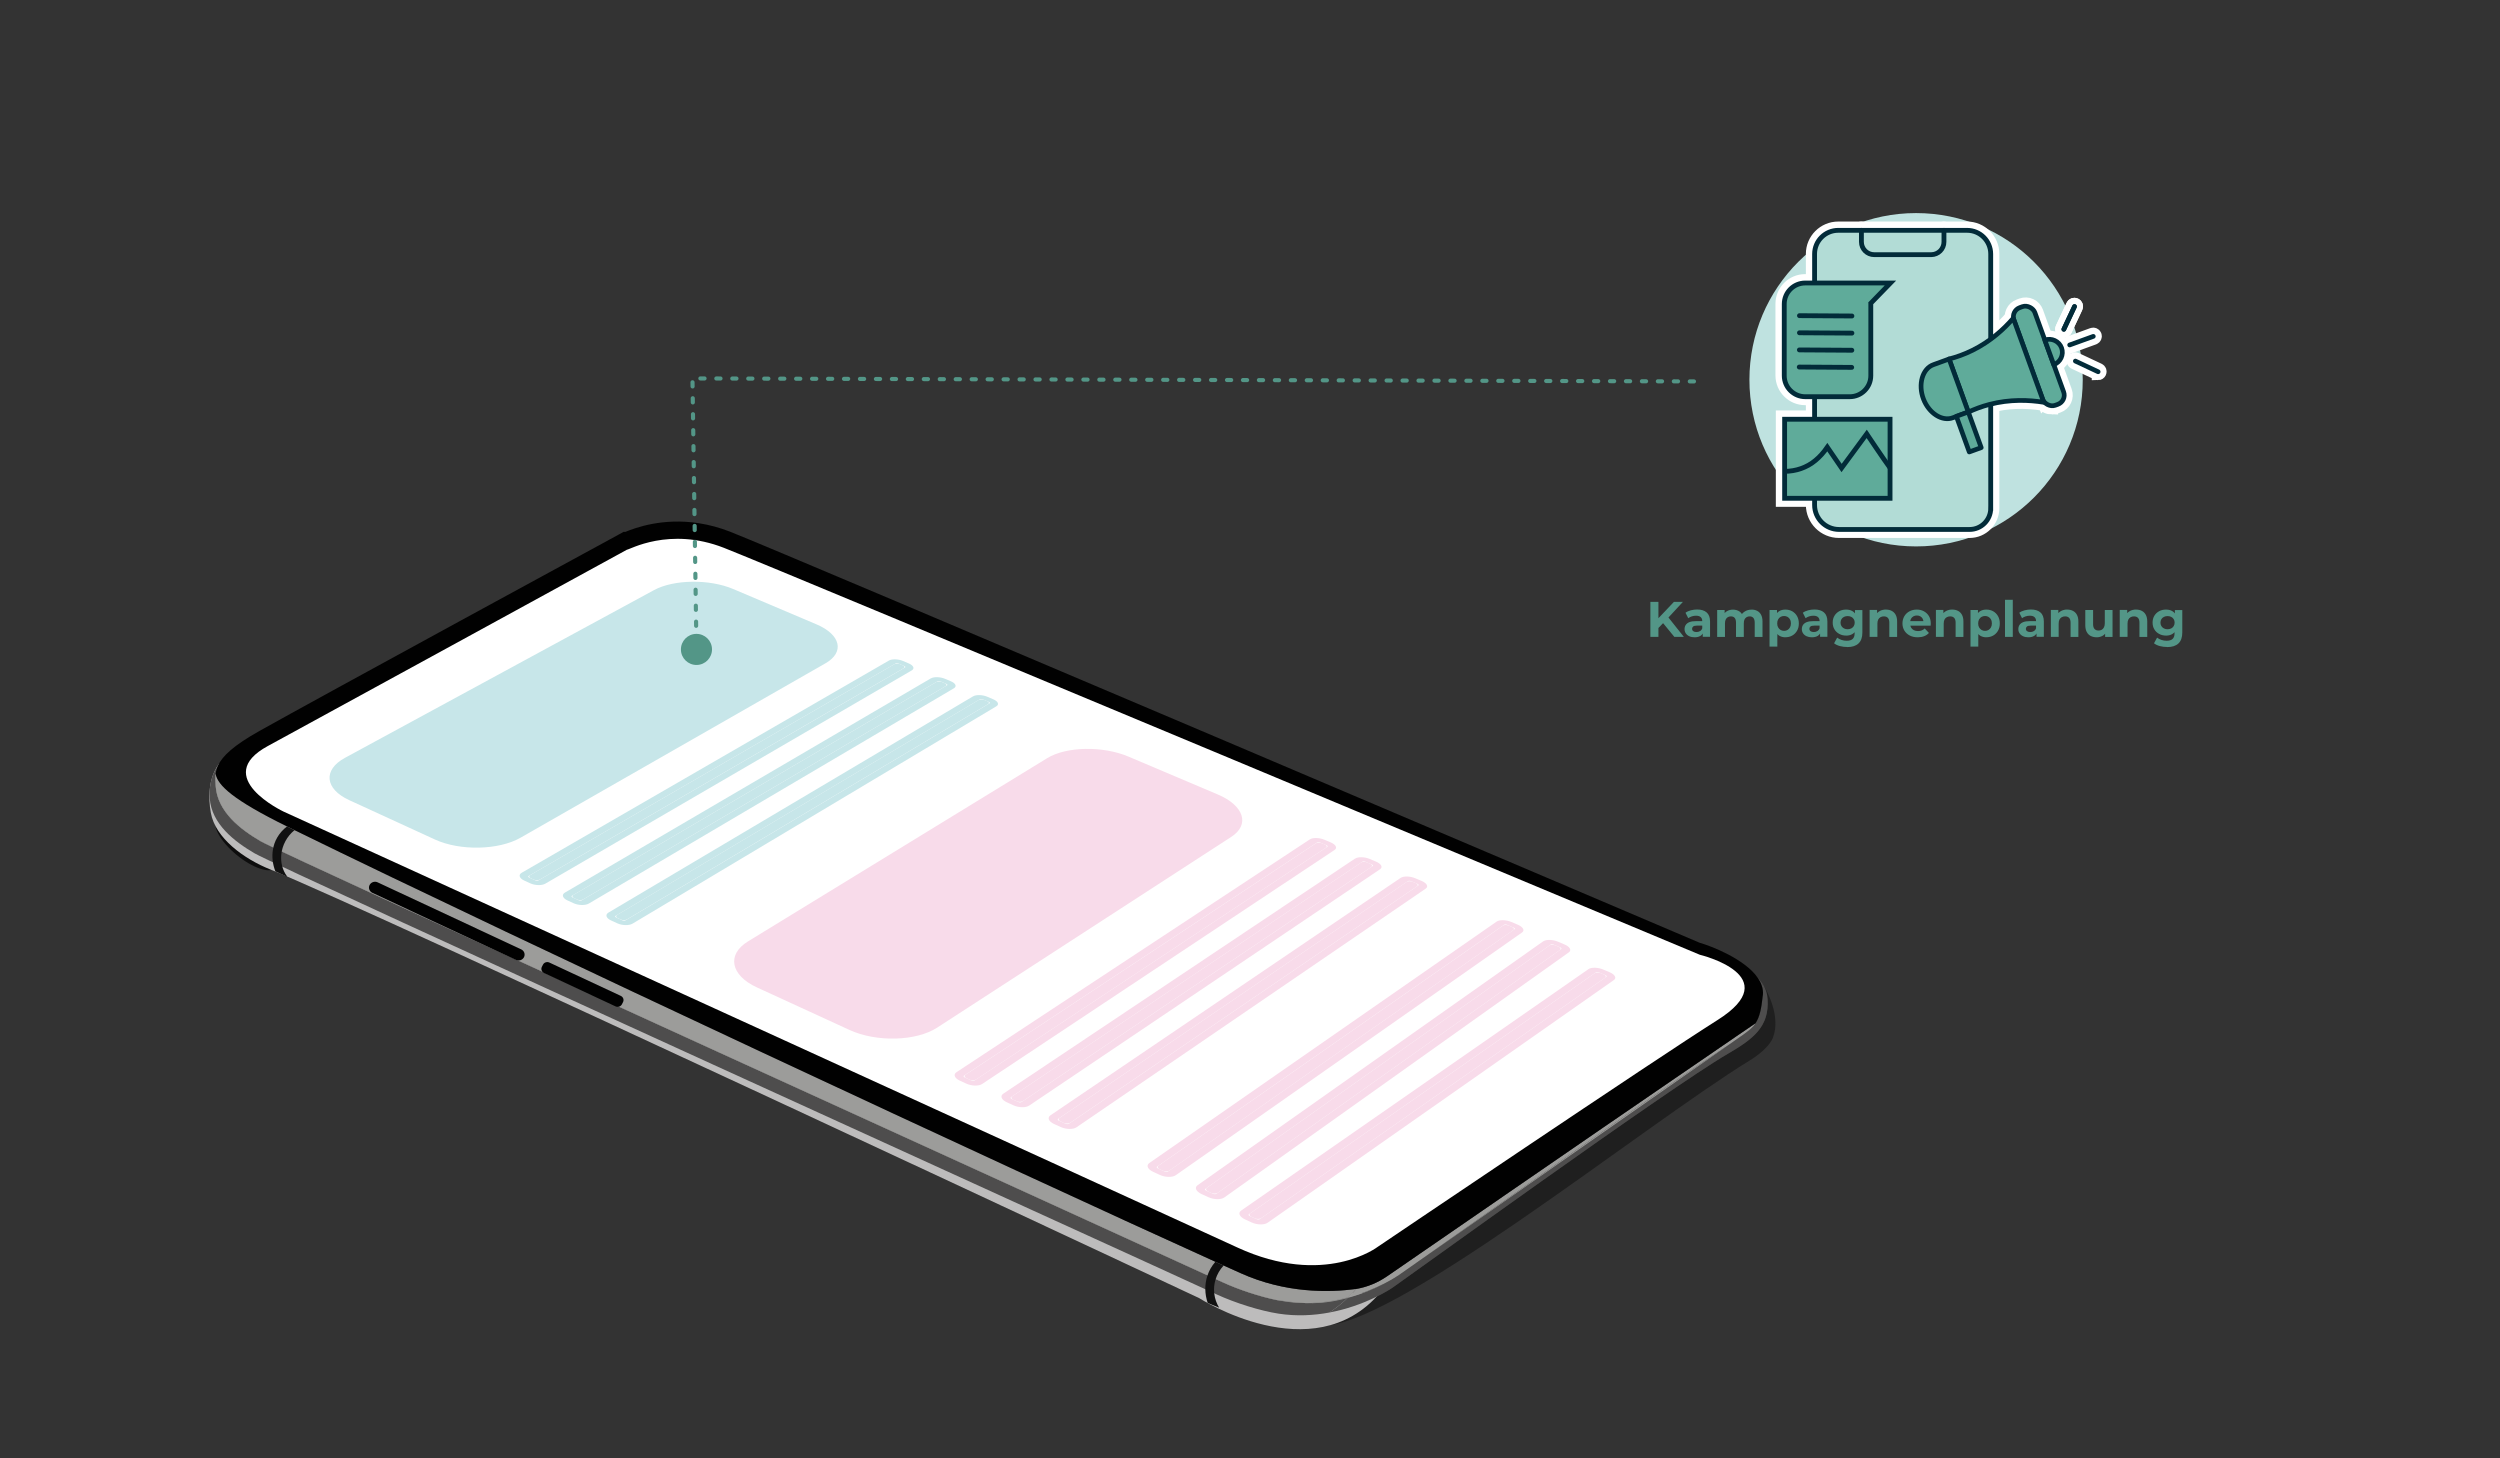 <?xml version="1.0" encoding="UTF-8"?><svg xmlns="http://www.w3.org/2000/svg" viewBox="0 0 600 350"><rect x="0" y="0" width="600" height="350" fill="#333333" stroke="none"/><defs><style>.cls-1{fill:#c7e6e9;}.cls-2,.cls-3,.cls-4,.cls-5,.cls-6,.cls-7,.cls-8{stroke-miterlimit:10;}.cls-2,.cls-5,.cls-6,.cls-9{fill:#5fab9a;}.cls-2,.cls-7,.cls-8{stroke:#fff;stroke-width:3px;}.cls-10{fill:#4b494a;}.cls-11{fill:#fff;}.cls-12{fill:#bfe2e0;}.cls-13{fill:#1f1f1f;}.cls-14{stroke:#539687;stroke-dasharray:1 2.83;stroke-width:.99px;}.cls-14,.cls-3,.cls-4,.cls-6,.cls-9{stroke-linecap:round;}.cls-14,.cls-4{fill:none;}.cls-14,.cls-9{stroke-linejoin:round;}.cls-15{fill:#9c9c9a;}.cls-3,.cls-4,.cls-5,.cls-6{stroke-width:1.16px;}.cls-3,.cls-4,.cls-5,.cls-6,.cls-9{stroke:#022b39;}.cls-3,.cls-8{fill:#b2dcd6;}.cls-16{mix-blend-mode:screen;opacity:.74;}.cls-16,.cls-17{fill:#010101;}.cls-18{fill:#539687;}.cls-19{isolation:isolate;}.cls-20{fill:#4e4d4d;}.cls-9{stroke-width:1.13px;}.cls-21{fill:#111;}.cls-7{fill:#022b39;}.cls-22{fill:#bdbcbc;}.cls-23{fill:#f8dbea;}</style></defs><g class="cls-19"><g id="Ebene_2"><circle class="cls-12" cx="459.86" cy="91.14" r="40"/><path class="cls-18" d="M396.09,152.85v-8.4h1.93v8.4h-1.93ZM397.82,150.93l-.1-2.24,4.02-4.24h2.16l-3.61,3.9-1.1,1.15-1.37,1.43ZM401.84,152.85l-2.99-3.65,1.27-1.39,4,5.04h-2.28Z"/><path class="cls-18" d="M406.69,152.95c-.5,0-.92-.09-1.28-.26s-.64-.41-.83-.7-.29-.63-.29-1,.09-.71.28-1c.19-.29.49-.52.89-.68.41-.16.94-.24,1.61-.24h1.7v1.08h-1.51c-.44,0-.74.07-.91.22-.16.14-.25.32-.25.54,0,.24.09.43.28.57.19.14.44.21.76.21s.61-.07.86-.22.43-.36.53-.66l.29.88c-.14.4-.38.71-.74.93-.36.22-.82.33-1.39.33ZM408.66,152.85v-1.26l-.12-.28v-2.26c0-.4-.12-.71-.37-.94-.24-.22-.62-.34-1.12-.34-.34,0-.68.05-1.01.16s-.62.25-.86.44l-.66-1.31c.35-.26.78-.45,1.27-.58s1-.2,1.51-.2c.98,0,1.75.23,2.29.7s.82,1.19.82,2.17v3.68h-1.75Z"/><path class="cls-18" d="M420.37,146.3c.51,0,.97.1,1.36.31.4.2.71.52.93.94.22.42.34.96.34,1.61v3.7h-1.87v-3.41c0-.52-.11-.9-.32-1.15s-.51-.37-.89-.37c-.28,0-.53.06-.74.19s-.38.31-.5.55-.17.56-.17.95v3.24h-1.87v-3.41c0-.52-.11-.9-.32-1.15s-.52-.37-.92-.37c-.27,0-.52.06-.73.19s-.38.31-.5.55-.18.56-.18.95v3.24h-1.87v-6.46h1.79v1.75l-.34-.5c.22-.44.53-.77.95-1s.88-.34,1.4-.34c.59,0,1.11.15,1.56.45.45.3.74.76.89,1.37l-.66-.18c.22-.5.56-.89,1.03-1.19.47-.3,1.02-.45,1.64-.45Z"/><path class="cls-18" d="M424.69,155.18v-8.78h1.79v1.32l-.04,1.92.12,1.91v3.64h-1.87ZM428.49,152.95c-.54,0-1.01-.12-1.42-.36-.41-.24-.73-.61-.95-1.1-.23-.49-.34-1.11-.34-1.87s.11-1.38.32-1.87c.22-.49.53-.85.94-1.09.41-.24.89-.36,1.45-.36.62,0,1.17.14,1.65.41.48.28.87.66,1.15,1.16s.43,1.08.43,1.75-.14,1.27-.43,1.76c-.28.49-.67.88-1.15,1.15-.48.28-1.03.41-1.65.41ZM428.18,151.41c.31,0,.59-.07.83-.22.24-.14.44-.35.59-.62.15-.27.22-.59.22-.95s-.07-.7-.22-.96c-.15-.26-.34-.47-.59-.61s-.52-.21-.83-.21-.59.07-.84.21-.45.34-.59.61c-.15.26-.22.58-.22.96s.07.69.22.95c.15.27.35.47.59.62.25.14.53.22.84.22Z"/><path class="cls-18" d="M434.85,152.95c-.5,0-.92-.09-1.29-.26-.36-.17-.64-.41-.83-.7-.2-.3-.29-.63-.29-1s.09-.71.28-1c.19-.29.49-.52.89-.68.41-.16.94-.24,1.61-.24h1.7v1.08h-1.51c-.44,0-.74.07-.91.22s-.25.32-.25.54c0,.24.1.43.28.57.19.14.44.21.76.21s.61-.07.86-.22.43-.36.54-.66l.29.88c-.14.4-.38.71-.74.93-.36.22-.82.33-1.39.33ZM436.82,152.85v-1.26l-.12-.28v-2.26c0-.4-.12-.71-.37-.94-.24-.22-.62-.34-1.12-.34-.34,0-.68.05-1.01.16s-.62.25-.86.44l-.66-1.31c.35-.26.78-.45,1.27-.58s1-.2,1.51-.2c.98,0,1.75.23,2.29.7.54.46.82,1.19.82,2.17v3.68h-1.75Z"/><path class="cls-18" d="M443.05,152.54c-.58,0-1.12-.13-1.61-.39-.49-.26-.88-.62-1.16-1.09-.29-.47-.43-1.01-.43-1.64s.14-1.18.43-1.65c.29-.47.68-.83,1.16-1.09.49-.26,1.02-.38,1.61-.38s1.05.11,1.46.33c.41.22.73.56.97,1.03.23.46.35,1.05.35,1.76s-.12,1.3-.35,1.76c-.23.46-.55.8-.97,1.03s-.9.34-1.46.34ZM443.35,155.28c-.61,0-1.19-.07-1.76-.22-.56-.15-1.03-.37-1.41-.67l.74-1.36c.28.23.63.41,1.04.55s.83.2,1.25.2c.66,0,1.14-.15,1.44-.44s.46-.74.46-1.32v-.96l.12-1.63-.04-1.64v-1.38h1.78v5.38c0,1.19-.31,2.07-.94,2.65s-1.52.86-2.69.86ZM443.43,151.02c.33,0,.62-.07.88-.2.26-.14.46-.32.6-.56s.22-.52.22-.83-.07-.6-.22-.83c-.14-.24-.34-.42-.6-.55-.26-.13-.55-.19-.88-.19s-.61.06-.87.19c-.26.13-.46.31-.61.55-.15.24-.22.51-.22.83s.07.59.22.83.35.43.61.56c.26.14.55.2.87.2Z"/><path class="cls-18" d="M452.64,146.3c.51,0,.97.1,1.37.31.4.2.72.52.95.94.23.42.35.96.35,1.61v3.7h-1.87v-3.41c0-.52-.11-.9-.34-1.15s-.55-.37-.97-.37c-.3,0-.56.06-.8.19-.24.13-.42.32-.55.56-.13.25-.2.58-.2.98v3.19h-1.87v-6.46h1.79v1.79l-.34-.54c.23-.43.56-.76,1-1,.43-.23.92-.35,1.48-.35Z"/><path class="cls-18" d="M460.26,152.95c-.74,0-1.38-.14-1.93-.43-.55-.29-.98-.68-1.28-1.18-.3-.5-.46-1.07-.46-1.71s.15-1.21.44-1.72c.29-.5.7-.9,1.22-1.18.52-.28,1.11-.43,1.77-.43s1.2.14,1.71.41.91.66,1.21,1.15c.3.5.44,1.09.44,1.79,0,.07,0,.15-.01.25,0,.09-.02.18-.02.26h-5.24v-1.09h4.26l-.73.32c0-.34-.06-.63-.19-.88-.14-.25-.32-.44-.56-.58-.24-.14-.52-.21-.84-.21s-.6.07-.85.21c-.24.14-.43.34-.57.59s-.2.55-.2.89v.29c0,.36.08.67.24.94.16.26.38.47.66.61.28.14.62.21,1.01.21.34,0,.63-.05.89-.16.26-.1.5-.26.71-.47l1,1.08c-.3.34-.67.59-1.12.77-.45.18-.96.27-1.55.27Z"/><path class="cls-18" d="M468.55,146.3c.51,0,.97.1,1.37.31.4.2.72.52.95.94.23.42.35.96.35,1.61v3.7h-1.87v-3.41c0-.52-.11-.9-.34-1.15s-.55-.37-.97-.37c-.3,0-.56.06-.8.19-.24.13-.42.32-.55.56-.13.25-.2.58-.2.98v3.19h-1.87v-6.46h1.79v1.79l-.34-.54c.23-.43.56-.76,1-1,.43-.23.92-.35,1.48-.35Z"/><path class="cls-18" d="M472.92,155.18v-8.78h1.79v1.32l-.04,1.92.12,1.91v3.64h-1.87ZM476.72,152.95c-.54,0-1.01-.12-1.42-.36-.41-.24-.73-.61-.95-1.1-.23-.49-.34-1.11-.34-1.87s.11-1.38.32-1.87c.22-.49.53-.85.94-1.09.41-.24.89-.36,1.45-.36.62,0,1.17.14,1.65.41.48.28.87.66,1.15,1.16s.43,1.08.43,1.75-.14,1.27-.43,1.76c-.28.49-.67.88-1.15,1.15-.48.28-1.03.41-1.65.41ZM476.41,151.41c.31,0,.59-.07.83-.22.24-.14.44-.35.59-.62.15-.27.22-.59.22-.95s-.07-.7-.22-.96c-.15-.26-.34-.47-.59-.61-.24-.14-.52-.21-.83-.21s-.59.07-.84.21-.45.34-.59.61-.22.58-.22.96.07.69.22.95.35.47.59.62c.25.14.53.22.84.22Z"/><path class="cls-18" d="M481.2,152.85v-8.9h1.87v8.9h-1.87Z"/><path class="cls-18" d="M486.8,152.95c-.5,0-.92-.09-1.28-.26-.36-.17-.64-.41-.83-.7-.2-.3-.29-.63-.29-1s.09-.71.28-1c.19-.29.49-.52.89-.68.41-.16.94-.24,1.61-.24h1.7v1.08h-1.51c-.44,0-.74.07-.91.22s-.25.32-.25.54c0,.24.09.43.28.57.19.14.44.21.76.21s.61-.07.86-.22.43-.36.53-.66l.29.88c-.14.4-.38.71-.74.93s-.82.33-1.39.33ZM488.77,152.85v-1.26l-.12-.28v-2.26c0-.4-.12-.71-.37-.94-.24-.22-.62-.34-1.12-.34-.34,0-.68.05-1.01.16s-.62.25-.86.44l-.66-1.31c.35-.26.78-.45,1.27-.58s1-.2,1.51-.2c.98,0,1.75.23,2.29.7s.82,1.19.82,2.17v3.68h-1.75Z"/><path class="cls-18" d="M496.14,146.3c.51,0,.97.1,1.37.31.4.2.72.52.95.94.23.42.35.96.35,1.61v3.7h-1.87v-3.41c0-.52-.11-.9-.34-1.15s-.55-.37-.97-.37c-.3,0-.56.06-.8.19-.24.13-.42.32-.55.56-.13.25-.2.58-.2.98v3.19h-1.87v-6.46h1.79v1.79l-.34-.54c.23-.43.56-.76,1-1,.43-.23.92-.35,1.48-.35Z"/><path class="cls-18" d="M503.23,152.95c-.54,0-1.02-.1-1.44-.31-.42-.21-.74-.53-.97-.96-.23-.43-.35-.98-.35-1.63v-3.65h1.87v3.36c0,.54.11.94.34,1.19s.55.38.97.38c.29,0,.54-.06.77-.19.22-.13.4-.32.53-.58.13-.26.2-.58.2-.96v-3.2h1.86v6.46h-1.78v-1.79l.32.53c-.22.45-.54.79-.96,1.01s-.87.34-1.37.34Z"/><path class="cls-18" d="M512.67,146.3c.51,0,.97.1,1.37.31.4.2.72.52.95.94.23.42.35.96.35,1.61v3.7h-1.87v-3.41c0-.52-.11-.9-.34-1.15s-.55-.37-.97-.37c-.3,0-.56.06-.8.19-.24.13-.42.32-.55.56-.13.25-.2.58-.2.98v3.19h-1.87v-6.46h1.79v1.79l-.34-.54c.23-.43.56-.76,1-1,.43-.23.92-.35,1.48-.35Z"/><path class="cls-18" d="M519.82,152.54c-.58,0-1.12-.13-1.61-.39-.49-.26-.88-.62-1.16-1.09-.29-.47-.43-1.01-.43-1.64s.14-1.18.43-1.65c.29-.47.68-.83,1.16-1.09.49-.26,1.02-.38,1.61-.38s1.05.11,1.46.33c.41.22.73.56.97,1.03.23.46.35,1.05.35,1.76s-.12,1.3-.35,1.76c-.23.46-.55.8-.97,1.03s-.9.34-1.46.34ZM520.13,155.28c-.61,0-1.19-.07-1.76-.22-.56-.15-1.03-.37-1.41-.67l.74-1.36c.28.23.63.41,1.04.55s.83.2,1.25.2c.66,0,1.14-.15,1.44-.44s.46-.74.46-1.32v-.96l.12-1.63-.04-1.64v-1.38h1.78v5.38c0,1.19-.31,2.07-.94,2.65s-1.52.86-2.69.86ZM520.21,151.02c.33,0,.62-.07.88-.2.26-.14.46-.32.6-.56s.22-.52.22-.83-.07-.6-.22-.83c-.14-.24-.34-.42-.6-.55-.26-.13-.55-.19-.88-.19s-.61.06-.87.19c-.26.13-.46.31-.61.55-.15.24-.22.51-.22.83s.07.59.22.83.35.43.61.56c.26.14.55.2.87.2Z"/><path class="cls-16" d="M56.75,205.15c3.91,3.23,8.16,4.63,9.49,3.12,1.33-1.5-.77-5.34-4.68-8.57-3.91-3.23-8.16-4.63-9.49-3.12-1.33,1.5.77,5.34,4.68,8.57Z"/><path class="cls-13" d="M420.81,246.3c.12-.14.24-.3.35-.46l-.18.27c-.05.06-.11.13-.17.19Z"/><path class="cls-13" d="M423.07,238.88c-.34,3.23-.75,5.16-1.72,6.67h0s0,.01,0,.01c-.02.01-.05.03-.11.08-.05.03-.11.08-.19.13-.02.01-.03.03-.06.03-.03.03-.08.06-.12.09-.05.03-.12.08-.18.12-.03.03-.08.05-.11.08-.06.05-.13.09-.21.14-.74.5-1.92,1.3-3.63,2.47-.09.06-.19.13-.28.2-.02.01-.05.02-.06.04-.2.13-.4.27-.62.42-.6.42-1.27.87-1.98,1.36-.29.2-.59.4-.9.61-.27.19-.55.38-.83.57-.23.16-.46.32-.71.49-2.58,1.76-5.74,3.93-9.56,6.54-.22.16-.45.31-.67.46-3.19,2.19-6.83,4.69-10.98,7.53-1.1.76-2.23,1.54-3.41,2.34-.02.02-.05.03-.08.05-.58.4-1.17.8-1.78,1.22-6.76,4.64-14.65,10.07-23.83,16.39-.63.43-1.27.87-1.91,1.32-5.67,3.9-11.81,8.13-18.46,12.71-.95.66-1.92,1.33-2.9,2-1.61,1.11-3.26,2.25-4.94,3.4-.02.01-.03.02-.05.03-2.18,1.49-4.66,2.51-7.27,2.96.7-.8,1.44-1.69,2.2-2.7,12.91-17.12,89.43-66.55,95.06-70.18.27.78.39,1.59.3,2.42Z"/><path class="cls-13" d="M423.23,236.45c-.04-.06-.08-.13-.12-.2.02.03.06.09.12.2Z"/><path class="cls-13" d="M425.56,248.91c-.8,2.23-3.74,4.46-5.59,5.58-25.76,15.8-87.93,66.07-103.43,63.53-.52-1.3.45-1.68,2.49-3.01,8.39-1.57,14.44-5.43,15.32-6.07,2.49-1.68,65.88-47.61,80.36-56.05,6.14-3.58,9.94-6.5,9.52-13.08-.08-1.26-.43-2.35-.97-3.31.8,1.31,4.13,7.29,2.3,12.41Z"/><path class="cls-22" d="M52.6,183.31s-3.44,3.67-2,11.77c1.07,6.04,7.89,11.04,14.25,13.58,22.86,9.12,222.94,102.88,222.94,102.88,0,0,27.26,17.55,43.32-1.16l-17.23-.18s-3.83,1.04-9.42-.48c-5.59-1.52-251.87-126.42-251.87-126.42Z"/><path class="cls-20" d="M420.81,246.3c.06-.06.12-.12.17-.19l.18-.27c-.11.16-.23.31-.35.46ZM423.1,236.24c-.35-.56-.77-1.08-1.24-1.54-4.24-4.2-12.88-4.8-15.37-5.5-12.17-5.18-219.69-93.56-232.66-98.65-2.51-.98-5.07-1.67-7.62-2.07-8.6-1.32-15.08,1.09-17.61,2.12l-.32-.05-1.23.67c-.72.4-71.27,43.12-86.18,47.12-4.36,1.17-6.98,3.15-8.52,5.34-1.9,2.7-2.16,5.72-2.01,7.92.43,6.15,5.94,10.39,10.78,13.21,5.88,3.43,210.31,96.35,230.81,105.82,4.52,2.09,10.53,3.97,14.94,4.65,4.35.67,8.48.42,12.17-.27,1.19-.78,2.73-1.87,4.56-3.65-3.05.82-6.52,1.39-10.24,1.38h-.02c-2.46-.13-4.79-.41-6.77-.7,0,0-.01,0-.02,0-4.15-.84-9.25-2.51-13.19-4.33-20.51-9.47-224.93-102.39-230.81-105.82-4.84-2.82-10.35-7.06-10.78-13.2-.07-1.02-.14-1.98-.02-2.95.54,2.78,4.2,6.24,17.14,12.61.09.04.17.09.26.13.51.25,1.03.5,1.55.76,55.21,27.03,171.02,80.98,221,103.59.67.31,1.33.6,1.98.9,1.44.64,2.81,1.26,4.11,1.85,10.7,4.81,21.1,4.66,27.73,3.77,2.61-.45,5.09-1.47,7.27-2.96.02,0,.03-.02.05-.03,1.68-1.16,3.33-2.29,4.94-3.4.98-.68,1.94-1.34,2.9-2,6.65-4.58,12.79-8.81,18.46-12.71.64-.45,1.28-.89,1.91-1.32,9.18-6.32,17.08-11.75,23.83-16.39.6-.42,1.19-.82,1.78-1.22.03-.02.05-.03.08-.05,1.17-.8,2.31-1.59,3.41-2.34,4.14-2.84,7.78-5.34,10.98-7.53.22-.15.45-.3.67-.46,3.82-2.62,6.98-4.78,9.56-6.54.24-.17.48-.33.71-.49.28-.19.56-.38.83-.57.31-.21.61-.42.9-.61.72-.49,1.38-.94,1.98-1.36.21-.14.42-.28.62-.42.02-.02.04-.03.06-.04.09-.07.19-.13.28-.2,1.71-1.17,2.89-1.97,3.63-2.47.08-.05.14-.1.21-.14.03-.02.08-.05.11-.08.06-.04.13-.09.18-.12.05-.03.09-.06.12-.09.02,0,.04-.02.06-.03.08-.05.14-.09.19-.13.06-.04.09-.06.11-.08,0,0,0,0,0,0h0c.97-1.52,1.38-3.44,1.72-6.68.09-.84-.03-1.65-.3-2.42.22-.14.33-.21.33-.21Z"/><path class="cls-10" d="M325.52,309.34c-.67.76-1.31,1.43-1.93,2.02-3.05.82-6.52,1.39-10.24,1.38h-.02c-2.46-.13-4.79-.41-6.77-.7,0,0-.01,0-.02,0-4.15-.84-9.25-2.51-13.19-4.33-20.51-9.47-224.93-102.39-230.81-105.82-4.84-2.82-10.35-7.06-10.78-13.2-.07-1.02-.14-1.98-.02-2.95.54,2.78,4.2,6.24,17.14,12.61.09.04.17.09.26.13.51.25,1.03.5,1.55.76,55.21,27.03,171.02,80.98,221,103.59.67.31,1.33.6,1.98.9,1.44.64,2.81,1.26,4.11,1.85,10.7,4.81,21.1,4.66,27.73,3.77Z"/><path class="cls-15" d="M325.52,309.34c-.67.76-1.31,1.43-1.93,2.02-3.05.82-6.52,1.39-10.24,1.38h-.02c-2.46-.13-4.79-.41-6.77-.7,0,0-.01,0-.02,0-4.15-.84-9.25-2.51-13.19-4.33-20.51-9.47-224.93-102.39-230.81-105.82-4.84-2.82-10.35-7.06-10.78-13.2-.07-1.02-.14-1.98-.02-2.95.54,2.78,4.2,6.24,17.14,12.61.09.04.17.09.26.13.51.25,1.03.5,1.55.76,55.21,27.03,171.02,80.98,221,103.59.67.31,1.33.6,1.98.9,1.44.64,2.81,1.26,4.11,1.85,10.7,4.81,21.1,4.66,27.73,3.77Z"/><path class="cls-15" d="M421.15,245.84l-.18.27c-.05.06-.11.13-.17.19.12-.14.24-.3.35-.46Z"/><path class="cls-15" d="M306.56,312.03c1.98.3,4.31.57,6.77.7-1.63,0-3.32-.13-5.05-.39-.55-.09-1.13-.19-1.72-.31Z"/><path class="cls-20" d="M414.71,252.89c-14.48,8.44-77.87,54.37-80.36,56.05-.88.64-6.93,4.5-15.32,6.07,1.19-.78,2.73-1.87,4.56-3.65,3.69-.98,6.76-2.33,8.91-3.44.1-.05.17-.09.21-.11,1.65-.86,2.73-1.56,3.06-1.81.37-.25,2.09-1.46,4.8-3.37l.89-.62c15.85-11.2,59.87-42.36,73.41-51.23l3.53-2.46c.85-.6,1.7-1.26,2.41-2.02.06-.06.12-.12.17-.19l.18-.27c.07-.09.13-.19.19-.28,0,0,0,0,0,0h0c.97-1.52,1.38-3.44,1.72-6.68.09-.84-.03-1.65-.3-2.42.22-.14.33-.21.33-.21,0,0,0,0,0,.01.04.06.08.13.12.2,0,.02.02.03.03.05.54.96.89,2.05.97,3.31.42,6.58-3.37,9.5-9.52,13.08Z"/><path class="cls-15" d="M421.34,245.56c-.06.1-.12.19-.19.28-.11.16-.23.31-.35.46-.71.76-1.56,1.42-2.41,2.02l-3.53,2.46c-13.55,8.87-57.56,40.03-73.41,51.23l-.89.62c-2.71,1.92-4.43,3.12-4.8,3.37-.34.24-1.41.94-3.06,1.81-.03.02-.1.06-.21.11-2.15,1.11-5.22,2.45-8.91,3.44.61-.59,1.26-1.26,1.93-2.02,2.61-.45,5.09-1.47,7.27-2.96.02,0,.03-.02.05-.03,1.68-1.16,3.33-2.29,4.94-3.4.98-.68,1.94-1.34,2.9-2,6.65-4.58,12.79-8.81,18.46-12.71.64-.45,1.28-.89,1.91-1.32,9.18-6.32,17.08-11.75,23.83-16.39.6-.42,1.19-.82,1.78-1.22.03-.02.05-.03.08-.05,1.17-.8,2.31-1.59,3.41-2.34,4.14-2.84,7.78-5.34,10.98-7.53.22-.15.45-.3.67-.46,3.82-2.62,6.98-4.78,9.56-6.54.24-.17.48-.33.71-.49.28-.19.56-.38.83-.57.31-.21.61-.42.9-.61.72-.49,1.38-.94,1.98-1.36.21-.14.42-.28.62-.42.02-.02.04-.03.06-.04.09-.07.19-.13.28-.2,1.71-1.17,2.89-1.97,3.63-2.47.08-.05.14-.1.21-.14.03-.02.08-.05.11-.08.06-.04.13-.09.18-.12.05-.03.09-.06.12-.09.02,0,.04-.02.06-.03.08-.05.14-.09.19-.13.06-.04.09-.06.11-.08Z"/><path class="cls-17" d="M423.07,238.88c-.34,3.23-.75,5.16-1.72,6.67h0s0,.01,0,.01c-.02.01-.05.03-.11.08-.05.03-.11.08-.19.13-.02.01-.03.03-.06.03-.03.03-.08.06-.12.09-.05.03-.12.08-.18.12-.03.03-.08.05-.11.08-.06.05-.13.09-.21.14-.74.5-1.92,1.3-3.63,2.47-.09.06-.19.13-.28.2-.02.01-.05.02-.06.04-.2.13-.4.27-.62.42-.6.42-1.27.87-1.98,1.36-.29.2-.59.4-.9.61-.27.19-.55.38-.83.57-.23.16-.46.32-.71.49-2.58,1.76-5.74,3.93-9.56,6.54-.22.16-.45.31-.67.46-3.19,2.19-6.83,4.69-10.98,7.53-1.1.76-2.23,1.54-3.41,2.34-.02.02-.05.03-.08.05-.58.4-1.17.8-1.78,1.22-6.76,4.64-14.65,10.07-23.83,16.39-.63.43-1.27.87-1.91,1.32-5.67,3.9-11.81,8.13-18.46,12.71-.95.66-1.92,1.33-2.9,2-1.61,1.11-3.26,2.25-4.94,3.4-.02.01-.03.02-.05.03-2.18,1.49-4.66,2.51-7.27,2.96-6.63.9-17.03,1.04-27.73-3.77-1.31-.59-2.68-1.21-4.11-1.85-.65-.3-1.31-.59-1.98-.9-49.98-22.61-165.79-76.56-221-103.59-.52-.25-1.04-.51-1.55-.76-.09-.04-.17-.09-.26-.13-12.94-6.37-16.6-9.83-17.14-12.61.09-.67.26-1.35.6-2.05,1.06-2.25,3.69-4.76,9.95-8.27,13.45-7.56,85.45-46.72,86.18-47.11l1.23-.68.32.05c2.54-1.03,9.02-3.43,17.62-2.11,2.55.39,5.12,1.08,7.62,2.07,12.97,5.08,220.5,93.46,232.66,98.64,2.56.71,10.8,3.84,13.95,8.43.39.56.7,1.15.91,1.76.27.78.39,1.59.3,2.42Z"/><path class="cls-11" d="M150.45,131.93c.51.08,10.11-5.61,23.29-.45,13.18,5.16,234.21,97.66,234.21,97.66,0,0,21.1,5.07,4.21,15.7-14.59,9.19-81.49,54.39-81.49,54.39,0,0-12.77,9.83-33.72.16-20.95-9.67-228.9-104.61-228.9-104.61,0,0-17.5-8.28-3.78-15.73,13.71-7.46,86.19-47.12,86.19-47.12Z"/><path class="cls-1" d="M198.1,159.2l-73.19,41.86c-5.24,2.99-14.49,3.19-20.51.43l-20.58-9.45c-5.89-2.71-6.33-7.28-1.03-10.16l74.16-40.25c4.75-2.58,13.28-2.7,19.01-.27l19.99,8.48c5.84,2.48,6.83,6.69,2.14,9.37Z"/><path class="cls-23" d="M295.53,200.83l-70.61,45.8c-5.06,3.28-14.57,3.54-21.06.55l-22.2-10.2c-6.35-2.92-7.29-7.89-2.15-11.04l71.83-43.99c4.59-2.81,13.33-2.97,19.48-.37l21.46,9.1c6.27,2.66,7.76,7.22,3.25,10.15Z"/><path class="cls-1" d="M216.87,160.38l-87.29,50.7c-.38.22-1.04.23-1.47.03l-.74-.34c-.44-.2-.49-.54-.11-.76l87.36-50.59c.33-.19.95-.2,1.37-.02l.72.3c.42.18.5.48.17.68Z"/><path class="cls-1" d="M214.94,159.24c.15-.09.47-.08.7.02l1.41.6c.23.1.3.25.15.34l-87.99,51.1c-.17.1-.51.09-.75-.02l-1.45-.67c-.24-.11-.29-.28-.12-.38l88.05-50.99M213.31,158.55l-88.1,50.91c-.85.49-.58,1.32.58,1.86l1.45.67c1.17.54,2.81.58,3.65.08l87.94-51.18c.74-.43.42-1.18-.71-1.66l-1.41-.6c-1.13-.48-2.66-.52-3.4-.09h0Z"/><path class="cls-1" d="M226.97,164.67l-86.99,51.18c-.38.22-1.04.24-1.48.03l-.75-.34c-.44-.2-.49-.55-.12-.77l87.06-51.07c.33-.19.95-.2,1.37-.02l.72.31c.43.18.51.49.18.68Z"/><path class="cls-1" d="M225.02,163.52c.15-.09.47-.08.7.02l1.42.6c.24.1.3.25.15.34l-87.68,51.59c-.17.1-.51.09-.75-.02l-1.46-.67c-.24-.11-.3-.28-.13-.39l87.75-51.48M223.38,162.82l-87.8,51.4c-.84.49-.57,1.33.61,1.88l1.46.67c1.18.54,2.83.58,3.67.08l87.63-51.67c.74-.44.41-1.19-.73-1.67l-1.42-.6c-1.14-.48-2.67-.52-3.41-.09h0Z"/><path class="cls-1" d="M237.15,168.99l-86.68,51.67c-.37.22-1.04.24-1.48.03l-.75-.35c-.44-.2-.5-.55-.13-.77l86.75-51.56c.33-.2.95-.21,1.38-.02l.73.31c.43.18.51.49.18.69Z"/><path class="cls-1" d="M235.18,167.83c.15-.09.47-.08.71.02l1.43.61c.24.1.31.26.15.35l-87.36,52.08c-.17.1-.51.1-.76-.02l-1.47-.68c-.24-.11-.3-.29-.13-.39l87.43-51.97M233.52,167.13l-87.49,51.89c-.84.5-.56,1.35.63,1.89l1.48.68c1.19.55,2.84.58,3.68.08l87.31-52.16c.74-.44.4-1.2-.75-1.68l-1.43-.61c-1.15-.49-2.69-.53-3.42-.09h0Z"/><path class="cls-23" d="M318.24,203.44l-84,55.65c-.36.24-1.04.26-1.52.04l-.8-.37c-.47-.22-.56-.59-.2-.83l84.09-55.53c.32-.21.95-.22,1.41-.03l.77.33c.46.19.57.52.25.73Z"/><path class="cls-23" d="M316.12,202.2c.15-.1.47-.09.72.02l1.52.64c.25.11.34.27.19.37l-84.67,56.09c-.17.11-.52.1-.78-.02l-1.57-.72c-.26-.12-.34-.31-.17-.42l84.75-55.97M314.36,201.45l-84.81,55.88c-.82.54-.45,1.45.81,2.03l1.57.72c1.27.58,2.96.62,3.78.08l84.6-56.18c.71-.47.3-1.28-.93-1.8l-1.52-.64c-1.22-.52-2.79-.56-3.51-.08h0Z"/><path class="cls-23" d="M329.12,208.06l-83.62,56.2c-.36.24-1.04.26-1.52.04l-.81-.37c-.48-.22-.57-.59-.21-.84l83.71-56.08c.32-.21.95-.23,1.41-.03l.78.33c.46.2.58.53.26.74Z"/><path class="cls-23" d="M326.98,206.81c.15-.1.47-.09.73.02l1.53.65c.25.11.34.28.2.37l-84.28,56.64c-.17.11-.52.11-.78-.02l-1.58-.73c-.26-.12-.34-.31-.17-.42l84.37-56.52M325.21,206.06l-84.43,56.43c-.81.54-.44,1.46.84,2.05l1.59.73c1.28.59,2.98.62,3.79.07l84.22-56.73c.71-.48.28-1.29-.95-1.81l-1.53-.65c-1.23-.52-2.81-.56-3.52-.08h0Z"/><path class="cls-23" d="M340.09,212.71l-83.23,56.75c-.36.25-1.04.27-1.53.04l-.81-.37c-.48-.22-.58-.6-.22-.84l83.31-56.63c.32-.21.95-.23,1.41-.03l.79.33c.46.2.59.53.27.75Z"/><path class="cls-23" d="M337.92,211.46c.15-.1.47-.09.73.02l1.54.65c.26.11.35.28.2.38l-83.88,57.2c-.17.11-.52.11-.78-.02l-1.6-.73c-.27-.12-.35-.31-.18-.43l83.97-57.07M336.14,210.7l-84.04,56.98c-.81.55-.42,1.48.86,2.07l1.6.73c1.29.59,3,.63,3.8.07l83.82-57.29c.71-.48.27-1.3-.97-1.83l-1.54-.65c-1.24-.53-2.82-.56-3.53-.08h0Z"/><path class="cls-23" d="M363.19,223.23l-82.54,57.71c-.36.25-1.04.27-1.53.05l-.83-.38c-.49-.22-.59-.61-.24-.86l82.63-57.58c.31-.22.95-.23,1.42-.03l.8.34c.47.2.6.54.29.76Z"/><path class="cls-23" d="M360.99,221.95c.14-.1.47-.09.73.02l1.56.66c.26.11.35.28.21.38l-83.19,58.16c-.17.12-.52.11-.79-.01l-1.62-.74c-.27-.12-.35-.32-.19-.43l83.28-58.04M359.18,221.19l-83.35,57.94c-.8.56-.4,1.5.91,2.1l1.62.75c1.31.6,3.02.63,3.82.07l83.12-58.26c.7-.49.24-1.32-1.02-1.86l-1.56-.66c-1.26-.53-2.85-.57-3.55-.08h0Z"/><path class="cls-23" d="M374.39,227.99l-82.12,58.28c-.36.25-1.04.27-1.54.05l-.83-.38c-.49-.23-.6-.61-.25-.87l82.21-58.15c.31-.22.95-.24,1.42-.03l.8.34c.47.2.61.54.3.76Z"/><path class="cls-23" d="M372.17,226.7c.14-.1.47-.09.73.02l1.57.67c.26.11.36.28.21.39l-82.77,58.74c-.16.12-.52.11-.79-.01l-1.63-.75c-.27-.12-.36-.32-.19-.44l82.86-58.61M370.35,225.93l-82.93,58.52c-.8.56-.38,1.51.94,2.12l1.64.75c1.32.61,3.04.64,3.84.07l82.7-58.84c.7-.5.23-1.34-1.04-1.87l-1.57-.67c-1.27-.54-2.86-.57-3.56-.08h0Z"/><path class="cls-23" d="M385.23,234.64l-82.54,57.71c-.36.25-1.04.27-1.53.05l-.83-.38c-.49-.22-.59-.61-.24-.86l82.63-57.58c.31-.22.95-.23,1.42-.03l.8.34c.47.2.6.54.29.76Z"/><path class="cls-23" d="M383.03,233.37c.14-.1.47-.09.73.02l1.56.66c.26.11.35.28.21.38l-83.19,58.16c-.17.12-.52.11-.79-.01l-1.62-.74c-.27-.12-.35-.32-.19-.43l83.28-58.04M381.22,232.6l-83.35,57.94c-.8.56-.4,1.5.91,2.1l1.62.75c1.31.6,3.02.63,3.82.07l83.12-58.26c.7-.49.24-1.32-1.02-1.86l-1.56-.66c-1.26-.53-2.85-.57-3.55-.08h0Z"/><path class="cls-15" d="M332.5,307.92c-1.52.83-10.18,5.29-19.15,4.81,8.22.03,15.22-2.79,19.15-4.81Z"/><path class="cls-21" d="M292.61,313.85l-2.76-1.14c-.74-2.18-.76-4.46-.08-6.54.4-1.2,1.04-2.34,1.92-3.34.67.31,1.33.6,1.98.9-.91.97-1.56,2.11-1.93,3.32-.69,2.23-.43,4.71.87,6.82Z"/><path class="cls-15" d="M414.86,250.78l-73.41,51.23c15.85-11.2,59.87-42.36,73.41-51.23Z"/><path class="cls-21" d="M67.51,205.1c-.18,1.83.25,3.7,1.39,5.24-.02.02-.05.03-.07.05l-2.74-1.27c-.65-1.68-.86-3.42-.61-5.07.31-2.16,1.43-4.18,3.4-5.7.09.04.17.09.26.13.51.25,1.03.5,1.55.76-1.83,1.46-2.96,3.64-3.18,5.87Z"/><path class="cls-17" d="M125.76,229.72h0c.35-.7.05-1.53-.67-1.87l-34.46-16.09c-.72-.34-1.58-.04-1.93.65h0c-.35.7-.05,1.53.67,1.87l34.46,16.09c.72.34,1.58.04,1.93-.65Z"/><path class="cls-17" d="M149.27,241.01l.26-.51c.28-.55.04-1.22-.54-1.49l-17.14-8c-.57-.27-1.26-.04-1.54.52l-.26.51c-.28.55-.04,1.22.54,1.49l17.14,8c.57.27,1.26.04,1.54-.52Z"/><path class="cls-14" d="M406.55,91.54c-80.12-.24-160.24-.48-240.36-.72.32,21.75.65,43.49.97,65.24"/><path class="cls-18" d="M163.42,155.92c.03,2.06,1.73,3.7,3.79,3.67s3.7-1.73,3.67-3.79c-.03-2.06-1.73-3.7-3.79-3.67s-3.7,1.73-3.67,3.79Z"/><line class="cls-4" x1="434.9" y1="83.69" x2="434.9" y2="78.23"/><path class="cls-8" d="M477.75,121.96c0,2.8-2.27,5.07-5.07,5.07h-31.33c-3.24,0-5.87-2.63-5.87-5.87v-60.24c0-3.14,2.54-5.68,5.68-5.68h30.91c3.14,0,5.68,2.54,5.68,5.68v61.04Z"/><path class="cls-7" d="M472.68,127.61h-31.33c-3.55,0-6.44-2.89-6.44-6.44v-60.24c0-3.45,2.81-6.26,6.26-6.26h30.91c3.45,0,6.26,2.81,6.26,6.26v61.04c0,3.11-2.53,5.64-5.64,5.64ZM441.16,55.82c-2.81,0-5.1,2.29-5.1,5.1v60.24c0,2.92,2.37,5.29,5.29,5.29h31.33c2.47,0,4.49-2.01,4.49-4.49v-61.04c0-2.81-2.29-5.1-5.1-5.1h-30.91Z"/><path class="cls-7" d="M463.45,61.67h-13.67c-2.01,0-3.65-1.64-3.65-3.65v-2.77c0-.32.26-.58.58-.58s.58.26.58.58v2.77c0,1.37,1.12,2.49,2.49,2.49h13.67c1.37,0,2.49-1.12,2.49-2.49v-2.77c0-.32.26-.58.58-.58s.58.26.58.58v2.77c0,2.01-1.64,3.65-3.65,3.65Z"/><rect class="cls-2" x="428.29" y="100.58" width="25.3" height="18.97"/><path class="cls-7" d="M454.16,120.14h-26.46v-20.13h26.46v20.13ZM428.87,118.98h24.14v-17.82h-24.14v17.82Z"/><path class="cls-2" d="M453.59,112.25c-1.63-2.22-5.6-8.16-5.6-8.16l-6.03,8.19-3.42-5c-.92,1.34-1.89,2.38-2.87,3.19-2.06,1.72-4.69,2.61-7.38,2.61h0"/><path class="cls-7" d="M428.29,113.67v-1.16c2.6,0,5.09-.88,7.01-2.48,1.01-.84,1.94-1.88,2.76-3.07l.48-.7,3.44,5.02,6.04-8.2.46.68c.04.06,3.98,5.95,5.58,8.14l-.93.68c-1.29-1.76-4.06-5.86-5.15-7.49l-6.03,8.18-3.42-4.99c-.75,1-1.59,1.88-2.49,2.63-2.12,1.77-4.88,2.74-7.75,2.74Z"/><path class="cls-2" d="M448.96,72.74l4.72-4.86h-20.45c-2.78,0-5.04,2.26-5.04,5.04v17.21c0,2.78,2.26,5.04,5.04,5.04h10.69c2.78,0,5.04-2.26,5.04-5.04v-17.38Z"/><path class="cls-7" d="M443.92,95.74h-10.69c-3.1,0-5.62-2.52-5.62-5.62v-17.21c0-3.1,2.52-5.62,5.62-5.62h21.82l-5.51,5.68v17.15c0,3.1-2.52,5.62-5.62,5.62ZM433.23,68.45c-2.46,0-4.46,2-4.46,4.46v17.21c0,2.46,2,4.46,4.46,4.46h10.69c2.46,0,4.46-2,4.46-4.46v-17.62l3.93-4.05h-19.09Z"/><line class="cls-2" x1="431.85" y1="75.72" x2="444.44" y2="75.8"/><path class="cls-7" d="M444.44,76.38h0l-12.59-.08c-.32,0-.58-.26-.57-.58,0-.32.26-.57.58-.57h0l12.59.08c.32,0,.58.26.57.58,0,.32-.26.57-.58.57Z"/><line class="cls-2" x1="431.85" y1="79.83" x2="444.44" y2="79.91"/><path class="cls-7" d="M444.44,80.49h0l-12.59-.08c-.32,0-.58-.26-.57-.58,0-.32.26-.57.58-.57h0l12.59.08c.32,0,.58.26.57.58,0,.32-.26.57-.58.57Z"/><line class="cls-2" x1="431.82" y1="83.94" x2="444.41" y2="84.02"/><path class="cls-7" d="M444.41,84.6h0l-12.59-.08c-.32,0-.58-.26-.57-.58,0-.32.26-.57.58-.57h0l12.59.08c.32,0,.58.26.57.58,0,.32-.26.57-.58.57Z"/><line class="cls-2" x1="431.79" y1="88.05" x2="444.39" y2="88.13"/><path class="cls-7" d="M444.38,88.71h0l-12.59-.08c-.32,0-.58-.26-.57-.58,0-.32.26-.57.58-.57h0l12.59.08c.32,0,.58.26.57.58,0,.32-.26.57-.58.57Z"/><rect class="cls-2" x="486.63" y="72.97" width="5.33" height="24.94" rx="2.33" ry="2.33" transform="translate(.17 171.86) rotate(-19.93)"/><path class="cls-7" d="M492.44,97.98c-.42,0-.84-.09-1.23-.28-.7-.33-1.23-.91-1.5-1.63l-6.91-19.07c-.54-1.5.23-3.17,1.74-3.71l.63-.23c.73-.26,1.51-.23,2.21.1.7.33,1.23.91,1.5,1.63l6.91,19.07c.54,1.5-.23,3.17-1.74,3.71h0s-.63.23-.63.23c-.32.12-.65.17-.98.17ZM493.87,97.05h0,0ZM486.16,74.03c-.2,0-.4.04-.6.11l-.63.23c-.91.33-1.39,1.34-1.06,2.26l6.91,19.07c.16.44.48.79.91.99.43.2.91.22,1.35.06l.63-.23c.91-.33,1.39-1.34,1.06-2.26l-6.91-19.07c-.16-.44-.48-.79-.91-.99-.24-.11-.49-.17-.75-.17Z"/><path class="cls-2" d="M490.48,96.51c-3.51-.57-8.09-.78-13.06.52-1.89.5-3.57,1.14-5.05,1.84-1.54-4.25-3.08-8.5-4.62-12.75,1.73-.44,3.62-1.1,5.59-2.07,4.42-2.18,7.62-5.16,9.83-7.71,2.44,6.72,4.87,13.44,7.31,20.17Z"/><path class="cls-7" d="M472.37,99.44c-.07,0-.15-.01-.22-.04-.15-.06-.26-.18-.32-.33l-4.62-12.75c-.05-.15-.04-.32.03-.46.07-.14.21-.24.36-.28,1.89-.49,3.73-1.17,5.48-2.03,3.59-1.77,6.84-4.32,9.65-7.58.13-.15.33-.22.53-.19.2.04.36.18.43.36l7.31,20.17c.07.19.03.4-.1.56-.13.15-.33.23-.53.2-4.46-.72-8.77-.55-12.82.51-1.7.45-3.36,1.05-4.95,1.81-.08.04-.16.05-.24.05ZM468.49,86.51l4.2,11.59c1.48-.66,3.02-1.21,4.58-1.62,3.91-1.03,8.06-1.26,12.34-.68l-6.66-18.38c-2.76,3.03-5.91,5.43-9.37,7.13-1.63.8-3.34,1.46-5.1,1.95Z"/><path class="cls-2" d="M472.37,98.88l-3.69,1.34c-2.58.99-5.76-1.06-7.07-4.46-1.36-3.53-.27-7.37,2.45-8.29,1.23-.45,2.46-.89,3.69-1.34l4.62,12.75Z"/><path class="cls-7" d="M467.31,101.04c-.97,0-1.98-.31-2.94-.92-1.44-.91-2.6-2.39-3.28-4.16-.84-2.18-.83-4.59.04-6.43.6-1.29,1.56-2.19,2.75-2.6l3.67-1.33c.14-.05.3-.04.43.02.14.06.24.18.29.32l4.62,12.75c.05.14.04.3-.02.43s-.18.24-.32.29l-3.69,1.34c-.5.19-1.03.29-1.57.29ZM467.41,86.85l-3.15,1.14c-.91.31-1.63,1-2.1,2.01-.73,1.57-.74,3.64,0,5.54.59,1.54,1.6,2.82,2.83,3.61,1.19.75,2.43.94,3.5.53l3.16-1.15-4.24-11.69Z"/><rect class="cls-2" x="470.96" y="99.13" width="3.05" height="9.1" transform="translate(-7.05 167.23) rotate(-19.93)"/><path class="cls-7" d="M472.6,109.04c-.23,0-.45-.14-.53-.37l-3.1-8.55c-.11-.29.05-.62.34-.73l2.87-1.04c.14-.05.3-.04.43.02.14.06.24.18.29.32l3.1,8.55c.05.14.04.3-.02.43s-.18.24-.32.29l-2.87,1.04c-.06.02-.13.03-.19.03ZM470.23,100.26l2.71,7.49,1.8-.65-2.71-7.49-1.8.65Z"/><path class="cls-2" d="M490.74,81.58c1.62-.59,3.43.26,4.02,1.88s-.26,3.43-1.88,4.02c-.71-1.96-1.42-3.93-2.14-5.89Z"/><path class="cls-7" d="M492.87,88.04c-.23,0-.45-.14-.53-.37l-2.14-5.89c-.05-.14-.04-.3.02-.43s.18-.24.32-.29c1.92-.69,4.05.3,4.74,2.22.33.92.29,1.93-.13,2.83-.42.9-1.16,1.58-2.09,1.91-.06.02-.13.03-.19.03ZM491.49,81.98l1.71,4.71c.4-.26.72-.63.93-1.08.29-.62.33-1.32.09-1.96-.42-1.15-1.57-1.82-2.73-1.67Z"/><path class="cls-2" d="M496.7,82.76l5.67-2.06"/><path class="cls-7" d="M496.7,83.32c-.23,0-.45-.14-.53-.37-.11-.29.05-.62.34-.73l5.67-2.06c.3-.11.62.05.73.34.11.29-.05.62-.34.73l-5.67,2.06c-.06.02-.13.03-.19.03Z"/><path class="cls-2" d="M495.3,78.99c.85-1.82,1.7-3.64,2.56-5.46"/><path class="cls-7" d="M495.3,79.56c-.08,0-.16-.02-.24-.05-.28-.13-.41-.47-.27-.75l2.56-5.46c.13-.29.47-.41.75-.27.28.13.41.47.27.75l-2.56,5.46c-.1.21-.3.33-.51.33Z"/><path class="cls-2" d="M498.06,86.62l5.46,2.56"/><path class="cls-7" d="M503.52,89.74c-.08,0-.16-.02-.24-.05l-5.46-2.56c-.28-.13-.41-.47-.27-.75.13-.29.47-.4.75-.27l5.46,2.56c.28.13.41.47.27.75-.1.21-.3.33-.51.33Z"/><path class="cls-2" d="M495.3,78.99c.85-1.82,1.7-3.64,2.56-5.46"/><path class="cls-7" d="M495.3,79.56c-.08,0-.16-.02-.24-.05-.28-.13-.41-.47-.27-.75l2.56-5.46c.13-.29.47-.41.75-.27.28.13.41.47.27.75l-2.56,5.46c-.1.21-.3.33-.51.33Z"/><path class="cls-3" d="M477.77,122c0,2.8-2.27,5.07-5.07,5.07h-31.33c-3.24,0-5.87-2.63-5.87-5.87v-60.24c0-3.14,2.54-5.68,5.68-5.68h30.91c3.14,0,5.68,2.54,5.68,5.68v61.04Z"/><path class="cls-4" d="M446.74,55.28v2.77c0,1.7,1.37,3.07,3.07,3.07h13.67c1.7,0,3.07-1.37,3.07-3.07v-2.77"/><rect class="cls-5" x="428.31" y="100.62" width="25.3" height="18.97"/><path class="cls-5" d="M453.61,112.29c-1.63-2.22-5.6-8.16-5.6-8.16l-6.03,8.19-3.42-5c-.92,1.34-1.89,2.38-2.87,3.19-2.06,1.72-4.69,2.61-7.38,2.61h0"/><path class="cls-6" d="M448.99,72.78l4.72-4.86h-20.45c-2.78,0-5.04,2.26-5.04,5.04v17.21c0,2.78,2.26,5.04,5.04,5.04h10.69c2.78,0,5.04-2.26,5.04-5.04v-17.38Z"/><line class="cls-6" x1="431.87" y1="75.76" x2="444.46" y2="75.84"/><line class="cls-6" x1="431.87" y1="79.87" x2="444.46" y2="79.95"/><line class="cls-6" x1="431.85" y1="83.98" x2="444.44" y2="84.06"/><line class="cls-6" x1="431.82" y1="88.09" x2="444.41" y2="88.17"/><rect class="cls-9" x="486.66" y="73" width="5.33" height="24.94" rx="2.33" ry="2.33" transform="translate(.16 171.88) rotate(-19.93)"/><path class="cls-9" d="M490.5,96.55c-3.51-.57-8.09-.78-13.06.52-1.89.5-3.57,1.14-5.05,1.84-1.54-4.25-3.08-8.5-4.62-12.75,1.73-.44,3.62-1.1,5.59-2.07,4.42-2.18,7.62-5.16,9.83-7.71,2.44,6.72,4.87,13.44,7.31,20.17Z"/><path class="cls-9" d="M472.4,98.91l-3.69,1.34c-2.58.99-5.76-1.06-7.07-4.46-1.36-3.53-.27-7.37,2.45-8.29,1.23-.45,2.46-.89,3.69-1.34l4.62,12.75Z"/><rect class="cls-9" x="470.99" y="99.16" width="3.05" height="9.1" transform="translate(-7.06 167.24) rotate(-19.93)"/><path class="cls-9" d="M490.76,81.62c1.62-.59,3.43.26,4.02,1.88s-.26,3.43-1.88,4.02c-.71-1.96-1.42-3.93-2.14-5.89Z"/><path class="cls-9" d="M496.72,82.79l5.67-2.06"/><path class="cls-9" d="M495.32,79.03c.85-1.82,1.7-3.64,2.56-5.46"/><path class="cls-9" d="M498.09,86.66l5.46,2.56"/><path class="cls-9" d="M495.32,79.03c.85-1.82,1.7-3.64,2.56-5.46"/></g></g></svg>
